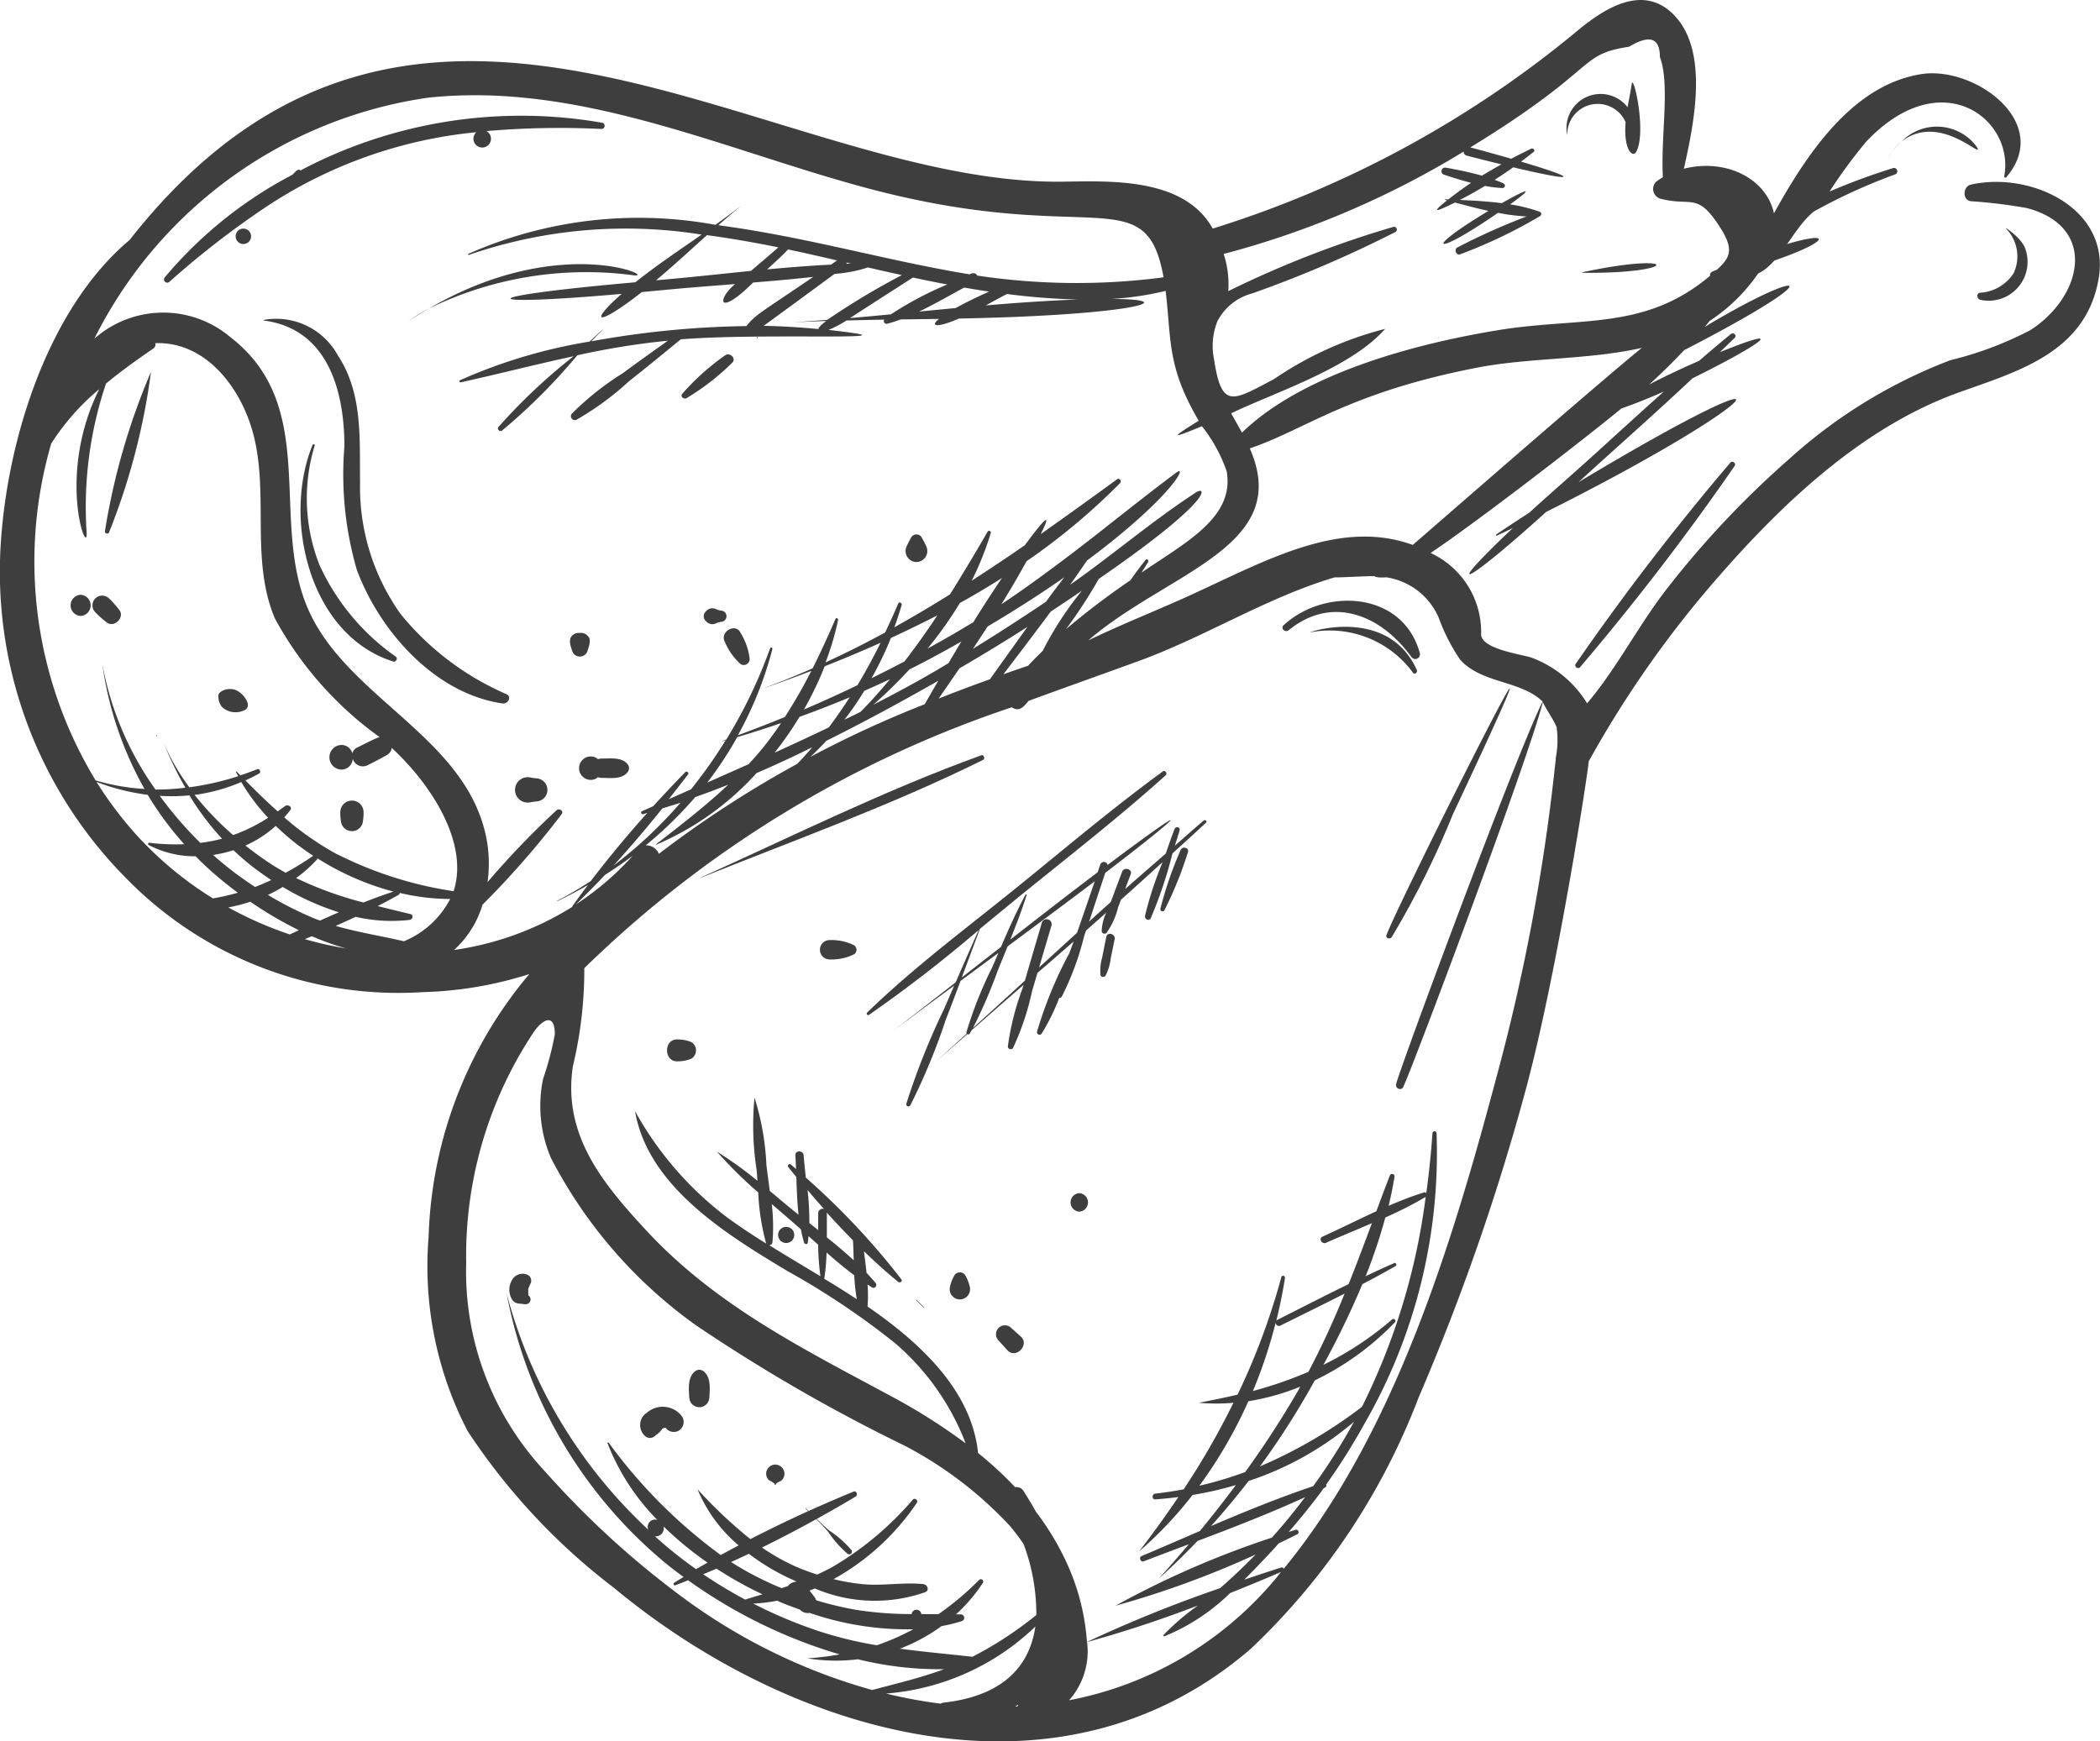 <svg xmlns="http://www.w3.org/2000/svg" xmlns:xlink="http://www.w3.org/1999/xlink" width="65.109" height="54" viewBox="0 0 65.109 54">
  <defs>
    <clipPath id="clip-path">
      <rect id="Rectangle_404" data-name="Rectangle 404" width="65.109" height="54" fill="none"/>
    </clipPath>
  </defs>
  <g id="Group_415" data-name="Group 415" clip-path="url(#clip-path)">
    <path id="Path_3014" data-name="Path 3014" d="M61.1,5.727c-.242.055-.264.474,0,.512a16.06,16.06,0,0,1,1.737.212c2.2.576,1.747,2.728.116,3.785a10.892,10.892,0,0,1-2.483.934,15.831,15.831,0,0,0-5.008,3.073,29,29,0,0,0-3.714,3.929c-.913,1.148-1.606,2.54-2.541,3.638A3.4,3.4,0,0,0,47.5,20.4c-.278-.107-1.6-.264-1.579-.743a2.694,2.694,0,0,0-1.568-2.509c1.54-1.03,5.011-3.728,5.915-4.48.44-.154.88-.331,1.316-.524-.681.609-1.356,1.225-2.031,1.839-.7.639-1.432,1.27-2.141,1.917-.344.222-.685.445-1.02.673a.02.02,0,0,0,.02.035c.164-.076.327-.155.491-.233-2.359,2.237-1.371,1.682,1.034-.5,6.925-3.465,8.342-5.322,1.006-.924,1.041-.958,2.207-1.975,3.535-3.222,2-.986,3.124-1.732.845-.808.153-.149.307-.295.459-.444.076-.077-.036-.185-.118-.118q-.5.409-.988.833c-.522.225-1.041.471-1.545.732.379-.341.739-.7,1.086-1.066,4.7-2.42,3.793-2.619.639-.722.052-.062.1-.124.155-.187A5.434,5.434,0,0,0,54.7,8.183c2.133-.689,2.3-1.156.207-.457.618-1.713-.991-2.923-2.7-2.494.317-1.408.755-3.551-.231-4.684-.923-1.06-2.109-.377-2.992.342A33.065,33.065,0,0,1,37.6,7.088c-.875-1.565-3.1-1.478-4.611-1.455C23.964,5.778,12.967-3.96,4.02,7.44,1.467,9.586.252,13.633.034,16.715A13.493,13.493,0,0,0,3.906,27.229a11.794,11.794,0,0,0,9.2,3.537,11.855,11.855,0,0,0,3.305-.56,13.242,13.242,0,0,0-3.122,8.152,11.088,11.088,0,0,0,1.21,6.02,19.794,19.794,0,0,0,4.541,4.865c5.491,4.556,13.783,7.031,19.742,1.884a21.023,21.023,0,0,0,5.2-7.788,71.112,71.112,0,0,0,3.354-9.664c.969-3.645,1.9-9.731,1.922-10.067a32.713,32.713,0,0,1,4.067-5.775c2.022-2.311,4.477-4.615,7.417-5.667,1.833-.656,3.918-1.236,4.322-3.506.391-2.2-2.112-3.357-3.967-2.933M43.806,16.9c-2.245-.819-4.508.459-6.846,1.532-1.026.471-2.149.91-3.218,1.426,2.465-2.128,6.355-2.906,5.006-5.953,1.72-.58,3.082-1.747,7.118-2.517,1.6-.3,3.4-.231,5.037-.6-1.4,1.134-6.876,5.922-7.1,6.108M37.762,9.93A1.7,1.7,0,0,1,38.82,9.1a36.85,36.85,0,0,0,4.45-1.909.086.086,0,0,0-.065-.156,31.814,31.814,0,0,0-5.123,1.993,3.023,3.023,0,0,0-.143-1.153A27.857,27.857,0,0,0,45.379,4.7a.123.123,0,0,0,.1.126c.354.094.712.182,1.07.27-.2.113-.4.228-.6.351A11.436,11.436,0,0,0,44.824,5.2a.112.112,0,0,0-.06.215c.274.09.558.18.846.255q-.366.246-.706.513c-.132-.006-.167,0-.039.031-.547.435-.306.337.245.066.335.089.685.183,1.039.26C44.07,7.784,44.426,8,46.443,6.6a6.268,6.268,0,0,0,.888.112,20.071,20.071,0,0,0-2.147.962c-.115.057-.032.263.09.211A15.5,15.5,0,0,0,47.75,6.7a.074.074,0,0,0-.016-.134,4.7,4.7,0,0,0-.914-.228c.764-.552.583-.513-.259-.038-.432-.055-.875-.08-1.3-.1.263-.134.524-.279.779-.435a3.77,3.77,0,0,0,.545.066.075.075,0,0,0,.038-.139c-.091-.044-.187-.079-.282-.115.195-.126.388-.255.575-.389,1.923.457,2.146.389.243-.176.132-.1.263-.2.39-.3.062-.05-.017-.133-.079-.1-.2.1-.41.2-.615.311-.422-.122-.846-.24-1.269-.352,4.048-2.48,3.3-2.873,4.923-3.122q.956-.573.954.317c.324.854.02,2.477.094,3.73a1.978,1.978,0,0,0-.213.143.315.315,0,0,0,.138.523c.946.244,1.128-.192,1.785.792.495.74.419,1-.033,1.408-.112.048-.235.072-.215.189C51,10.264,48.988,9.823,46.464,10.236c-2.458.4-6.026,1.306-7.959,3.181-.107-.2-.221-.4-.336-.6,1.423-.679,3.7-1.4,4.777-2.619A10.92,10.92,0,0,0,39.5,11.755c-1.273.669-1.623.958-1.859-.611a2.06,2.06,0,0,1,.117-1.214M4.391,26.066a11.859,11.859,0,0,1-1.4-1.819,6.836,6.836,0,0,0,1.588.4,9.964,9.964,0,0,0,1.134,1.533,6.986,6.986,0,0,1-1.086-.046c-.037,0-.049.052-.019.069a3.1,3.1,0,0,0,1.456.35c.155.155.313.309.479.457.252.225.532.451.83.673a6.792,6.792,0,0,1-.771.176,10.951,10.951,0,0,1-2.213-1.8m4.378,1.446a8.176,8.176,0,0,0,1.738.785q-.292.126-.583.257c-.049-.019-.1-.035-.149-.055a11.06,11.06,0,0,1-1.466-.74,5.085,5.085,0,0,0,.46-.247m-.858,0a10.984,10.984,0,0,1-1.25-.945l-.052-.048a3.8,3.8,0,0,0,.631-.148,7.745,7.745,0,0,0,.672.573q.241.18.5.353c-.166.079-.335.149-.5.215m1.273-.278a4.366,4.366,0,0,0,.641-.569.068.068,0,0,0,.016-.042A8.494,8.494,0,0,0,12.2,27.649c-.313.1-.624.217-.933.337a11.214,11.214,0,0,1-2.085-.757m-.322-.164c-.151-.083-.3-.17-.451-.267-.268-.173-.534-.369-.8-.577a3.575,3.575,0,0,0,.94-.61,7.662,7.662,0,0,0,1.162.927,9.32,9.32,0,0,1-.856.527M7.232,25.9a9.487,9.487,0,0,1-1.2-1.25,5.443,5.443,0,0,0,1.448-.4,6.257,6.257,0,0,0,.833,1.109,5.234,5.234,0,0,1-1.085.537m-.344.112a4.705,4.705,0,0,1-.673.129,11.672,11.672,0,0,1-1.257-1.458,5.753,5.753,0,0,0,.919-.015,8.321,8.321,0,0,0,1.011,1.344m2.1,2.969a11.49,11.49,0,0,1-1.906-.838,5.3,5.3,0,0,0,.683-.176,11.84,11.84,0,0,0,1.506.883l-.283.131m.468.146c.072-.031.144-.062.217-.091a8.425,8.425,0,0,0,1.059.379,11.2,11.2,0,0,1-1.276-.288m3.071.066c-.706-.167-1.416-.274-2.114-.477.208-.092.414-.186.62-.281a4.932,4.932,0,0,0,1.67.095c.1-.012.135-.156.025-.181-.343-.083-.681-.163-1.015-.247.22-.113.438-.228.652-.35a.07.07,0,0,0,.033-.059,6.813,6.813,0,0,0,1.564.188,2.834,2.834,0,0,1-1.435,1.312m-2.077-2.7a9.222,9.222,0,0,1-1.635-1.143A2.789,2.789,0,0,0,9,25.122c.075-.1-.078-.192-.163-.126s-.152.11-.228.164c-.342-.306-.673-.627-1-.959.142-.066.284-.135.423-.213.07-.04.022-.166-.057-.135-.172.07-.347.131-.522.191-.039-.041-.078-.079-.117-.119-.011-.012-.027,0-.021.016.022.043.048.083.071.127a8.33,8.33,0,0,1-1.516.345,6.731,6.731,0,0,1-.793-1.375,10.847,10.847,0,0,0,.67,1.389,7.354,7.354,0,0,1-.926.057,9.69,9.69,0,0,1-1.65-3.9h0a10.931,10.931,0,0,0,1.309,3.881A6.651,6.651,0,0,1,2.965,24.2,13.074,13.074,0,0,1,1.589,13.753a7.353,7.353,0,0,1,1.487-1.685c-1.326,2.658-.365,5.228-.389,4.459a11.958,11.958,0,0,1,.6-4.633c.468-.387.962-.741,1.467-1.086a.151.151,0,0,0,.061-.166c1.529-.058,2.611,1.319,3.01,2.717.544,1.9-.083,3.959.695,5.813a10.939,10.939,0,0,0,3.253,3.688.418.418,0,0,0-.077.021c-.212.091-.416.2-.621.3a.272.272,0,0,0-.151.18.346.346,0,0,0-.348-.259.382.382,0,0,0,0,.763.353.353,0,0,0,.361-.336.325.325,0,0,0,.459.2c.2-.1.41-.206.609-.322a.3.3,0,0,0,.141-.214c1.278,1.182,2.393,2.992,1.917,4.443a11.9,11.9,0,0,1-3.609-1.147m3.622,2.972a3.094,3.094,0,0,0,.884-1.406,27.544,27.544,0,0,0,2.455-2.81c.071-.095-.077-.193-.157-.121a26.028,26.028,0,0,0-2.142,2.231A4.177,4.177,0,0,0,15.1,26.1c-.566-3.3-4.493-4.456-5.629-7.409-1.051-2.732.394-6.126-2.321-8.23a3.225,3.225,0,0,0-4.225.042A13.757,13.757,0,0,1,13.25,3.032C17.923,2.52,22.4,4.626,26.814,5.815,33.8,7.7,35.517,5.5,36.076,8.6A20.72,20.72,0,0,1,30.3,8.546c-.063-.1-.146-.085-.24-.039-2.579-.424-5.021-1.153-7.789-1.523,1.031-.9.9-.719-.09-.012a13.057,13.057,0,0,0-7.66.9c-.017.01-.005.04.013.033a14.907,14.907,0,0,1,7.22-.63c-.692.481-1.4.956-2.055,1.478-5.293.469-4.885.756-.425.36-1.022.9-.8,1.055.627-.056,1.452-.137,1.393-.131,2.889-.248-.587.5-.516,1.023.56-.048.622-.05,1.244-.105,1.864-.175-1.557,1.066-1.783,1.157-2.073,1.526a28.75,28.75,0,0,0-4.809.472c.53-.539.506-.508-.054.009a16.245,16.245,0,0,0-4.019,1.2c-.036.017-.009.071.027.063,1.181-.261,2.337-.559,3.5-.81a17.681,17.681,0,0,0-2.336,2.2c-.047.067.045.153.11.111A18.269,18.269,0,0,0,17.9,11.017a23.821,23.821,0,0,1,2.808-.452c-.468.334-.937.667-1.4,1.009a8.83,8.83,0,0,0-1.562,1.237A.121.121,0,0,0,17.9,13,8.868,8.868,0,0,0,19.5,11.823c.541-.426,1.071-.861,1.606-1.3,2.6-.213,7.855.075,4.582-.292a3.343,3.343,0,0,0,.554-.293q.585-.015,1.172-.026a.086.086,0,0,0,.092.128c.14-.037.28-.083.42-.135q.594-.006,1.19-.016c-.252.187-.176.328.617-.011,5.35-.1,7.047-.6,4.72-.608a9.254,9.254,0,0,0,1.686-.25c.185,1.51.029,2.329,1.026,4.027-.867.538-.883.577.1.17a4.753,4.753,0,0,1,.768,1.4c.247,1.43-1.258,2.193-2.64,3.139.069-.112.141-.221.206-.335.027-.048-.042-.106-.078-.061-.167.207-.323.42-.475.635a24.2,24.2,0,0,0-1.995,1.515,15.163,15.163,0,0,0,1.015-1.558c3.584-2.467,3.348-2.9,3.012-2.681-1.349.88-2.583,1.938-3.9,2.863q.265-.372.52-.749c2.614-1.944,3.171-3.028,2.761-2.722-.717.536-1.415,1.088-2.112,1.636,0,0-1.819,1.456-3.3,2.439q.41-.661.78-1.334a20.151,20.151,0,0,0,2.9-2.422c.058-.06-.02-.172-.092-.12-.785.571-1.572,1.141-2.367,1.7.4-.807.047-.38-.495.346q-.816.564-1.646,1.1a9.32,9.32,0,0,0,.589-1.472.053.053,0,0,0-.1-.041c-.382.659-.766,1.306-1.164,1.938q-.849.531-1.723,1.019c.083-.229.16-.459.227-.694.017-.062-.08-.107-.106-.045-.127.3-.264.6-.407.9-.6.328-1.221.639-1.848.928a8.449,8.449,0,0,0,.389-1.316c.009-.045-.058-.082-.079-.034-.225.52-.458,1.033-.71,1.534q-.723.319-1.471.6l0,.005c.477-.169.954-.343,1.43-.526a15.716,15.716,0,0,1-.82,1.43c-.483.2-.968.385-1.456.566a11.365,11.365,0,0,0,1.07-2.677.037.037,0,0,0-.071-.02,15.224,15.224,0,0,1-1.358,2.829l-.121.045a.005.005,0,0,0,0,.01l.1-.031a14.918,14.918,0,0,1-1.075,1.522l-.689.306c.2-.256.4-.512.6-.77.039-.052-.045-.114-.089-.069q-.505.521-.994,1.056l-.349.156c-.052.024-.015.107.039.09s.085-.027.129-.039q-.918,1.021-1.752,2.112a11.626,11.626,0,0,1-1.045.615.006.006,0,0,0,.006.01c.325-.156.64-.324.95-.5-.171.227-.342.453-.5.686a9.428,9.428,0,0,1-3.664,1.33m11.54-19.5c-.057.047-.228.172-.23.243q-.852-.083-1.7-.1c.05-.03,2.159-1.58,2.2-1.611a4.228,4.228,0,0,0,1.033-.2c.35.08.7.161,1.053.238a22.792,22.792,0,0,0-2.312,1.388c-1.39.107-1.416.083-.04.035M24.429,7.734c.569.12,1.043.23,1.523.342l-.188.13c-.66.033-1.32.086-1.98.148.037-.034.631-.573.645-.62M23.286,8.4c-1.152.116-1.659.179-2.944.292.537-.451,1.056-.932,1.577-1.4.74.1,1.48.229,2.215.379q-.422.365-.848.728m2.96-.217a.167.167,0,0,0,0-.039l.143.035c-.049,0-.1,0-.147,0m2.062.429q.532.114,1.066.215a10.5,10.5,0,0,0-1.746.925c-.424.041-.848.079-1.271.117.188-.124,1.487-.961,1.951-1.257m1.587.31q.387.068.774.125c-.347.159-.7.323-1.031.51q-.57.054-1.139.11c.476-.227.944-.5,1.4-.745m1.325.2a21.1,21.1,0,0,0,2.194.171c-.745.027-1.692.084-2.853.183.223-.12.442-.242.659-.354m1.11,11.064c-.154.15-.305.3-.454.463-.256.088-.511.175-.766.265.491-.645.984-1.291,1.467-1.943.576-.382.442-.292.965-.648a10.489,10.489,0,0,0-1.212,1.863M19.021,26.843q.785-.864,1.514-1.774c.189-.059.377-.114.565-.178a13.621,13.621,0,0,1-2.079,1.952m.591-.3a8.924,8.924,0,0,1-1.753,1.5c.305-.3.605-.6.9-.914.294-.187.581-.383.857-.591m1.942-1.821q.513-.183,1.021-.384c-.7.658-1.46,1.245-2.235,1.845-.006,0,0,.018.006.014a8.886,8.886,0,0,0,3.106-2.219c.582-.25,1.156-.518,1.727-.8q-.225.266-.465.514a33.512,33.512,0,0,0-4.291,2.791.417.417,0,0,0-.408-.263,12.285,12.285,0,0,0,1.539-1.5m8.611-5.416c-.337.2-.561.346-1.412.814A11.921,11.921,0,0,0,29.759,18.7q.666-.369,1.307-.776c-.309.454-.61.919-.9,1.389m.455.113c.8-.474,1.6-.98,2.377-1.524-.192.252-.382.5-.57.759-.744.5-1.5.991-2.265,1.46q.232-.345.458-.695m-2.59,1.091q-.5.264-1.009.514a10.573,10.573,0,0,0,.6-1.248q.729-.336,1.44-.7c-.326.493-.667.974-1.028,1.439m-.439.539c-.29.347-.59.687-.913,1.012-.165.084-.332.163-.5.244a9.418,9.418,0,0,0,.613-.893q.4-.176.8-.363m-1.011.188q-.822.395-1.66.754a10.307,10.307,0,0,0,.645-1.342q.875-.345,1.734-.729c-.222.444-.459.887-.719,1.317m-.239.374c-.206.319-.421.632-.649.934q-.835.4-1.68.784a10.961,10.961,0,0,0,.772-1.111c.524-.191,1.043-.391,1.557-.607M23.7,23.132c-.158.2-.322.382-.49.565-.426.191-.854.379-1.281.57a11.642,11.642,0,0,0,.928-1.408c.457-.137.911-.281,1.36-.436-.163.24-.333.479-.517.709m1.921-.16c1.177-.585,2.322-1.208,3.469-1.861-.141.243-.281.486-.42.727a33.682,33.682,0,0,0-3.544,1.633c.169-.16.335-.326.495-.5m1.451-1.112c.391-.346.767-.713,1.124-1.1.543-.271,1.08-.562,1.611-.866-.135.225-.268.448-.4.672-.336.2-.932.569-2.335,1.291m2.674-1.13q1.068-.621,2.11-1.288-.583.812-1.162,1.625-.8.286-1.592.6c.215-.311.43-.621.644-.936m1.8,32.19-.07.005.092-.062c-.007.019-.016.038-.022.057M29.247,52.8a.168.168,0,0,0-.076.031,15.14,15.14,0,0,1-1.7-.314,7.516,7.516,0,0,0,4.63-2.078c-.228,1.552-1.4,2.2-2.857,2.361m.9-1.424c-.759-.085-1.5-.151-2.243-.25a5.605,5.605,0,0,0,1.291-.7,4.982,4.982,0,0,0,.629-.156.107.107,0,0,0-.028-.209l-.153,0a5.142,5.142,0,0,0,.834-.976.075.075,0,0,0-.117-.092,8.74,8.74,0,0,1-1.26,1.061c-.178,0-.356,0-.534,0a.144.144,0,0,0-.149-.135.146.146,0,0,0-.148.133,10.889,10.889,0,0,1-1.76-.137,10.736,10.736,0,0,1-1.2-.29.368.368,0,0,0-.051-.1l-.155-.2c.055-.023.111-.044.165-.066a4.725,4.725,0,0,0,3.431.111c.129-.064.052-.235-.067-.247-.631-.064-1.266.063-1.9,0a6.286,6.286,0,0,1-.884-.154A7.51,7.51,0,0,0,28.428,46.6c.049-.073-.064-.161-.124-.1a9.8,9.8,0,0,1-2.464,2.073c-.167.095-.336.177-.505.255-.2-.066-.4-.137-.6-.221a6.555,6.555,0,0,1-1.111-.618c.571-.281,1.133-.576,1.685-.88.126.125.25.255.366.391a3.319,3.319,0,0,0,.612.689.085.085,0,0,0,.116-.115,3.223,3.223,0,0,0-.692-.611c-.135-.114-.263-.238-.389-.361.409-.227.813-.458,1.207-.694.078-.047.026-.191-.065-.153-.461.189-.926.389-1.39.6l-.087-.087c-.007-.009-.018,0-.011.011.028.027.055.055.083.081-.6.273-1.2.563-1.794.868a14.268,14.268,0,0,1-1.64-1.548A4.57,4.57,0,0,0,22.9,47.922c-.187.1-.371.2-.554.3a15.946,15.946,0,0,1-3.474-3.484c-.013-.018-.043,0-.035.02a6.991,6.991,0,0,0,1.543,2.374.228.228,0,0,0-.28.305A15.34,15.34,0,0,1,15.71,40.12a14.273,14.273,0,0,0,4.952,8.375c.171.139.349.274.531.408-.1.059-.2.118-.291.18-.038.025-.014.094.032.077.134-.049.268-.1.4-.157a15.661,15.661,0,0,0,4.7,2.3,9.143,9.143,0,0,1-1,.122,5.462,5.462,0,0,0,1.563.029,10.626,10.626,0,0,0,2.675.308c-.727.269-1.477.444-2.23.645a18.021,18.021,0,0,1-5.639-2.7,27.641,27.641,0,0,1-4.483-4.054,9.081,9.081,0,0,1-2.466-6.5,12.518,12.518,0,0,1,2.069-7.111c.267-.415.685-.668.678.035a9.558,9.558,0,0,1-.363,1.379,4.112,4.112,0,0,0,.242,2.449,14.606,14.606,0,0,0,4.5,5.193,52.767,52.767,0,0,0,6.471,3.734A12.118,12.118,0,0,1,31.3,47.306a6.53,6.53,0,0,1,.436.576,6.146,6.146,0,0,1,.394,2.2,11.483,11.483,0,0,1-1.991,1.3m-7.925-2.738a12.083,12.083,0,0,0,1.171.672c.084.042.17.082.256.124q-.269.08-.539.163a14.533,14.533,0,0,1-1.3-.785c.138-.057.275-.115.413-.174m-.632.018c-.283-.2-.56-.41-.827-.632-.154-.127-.306-.259-.455-.394a.282.282,0,0,0,.031.007.247.247,0,0,0,.241-.308,10.665,10.665,0,0,0,1.363,1.122c-.118.068-.237.135-.353.2m1.082-.219c.185-.083.369-.167.553-.255a6.958,6.958,0,0,0,1.439.842l.048.022a.381.381,0,0,0-.248.1.3.3,0,0,0-.022.035l-.2.066c-.254-.1-.505-.219-.751-.342-.287-.146-.557-.3-.819-.469m1.426,1.2c.225.1.458.187.7.272l.047.039a.316.316,0,0,0,.262.067,9.289,9.289,0,0,0,3.215.509,7.427,7.427,0,0,1-1.13.495,12.073,12.073,0,0,1-1.832-.448,14.572,14.572,0,0,1-2-.844,4.951,4.951,0,0,0,.745-.09M39.512,49a11.022,11.022,0,0,1-6.361,3.724v-.005a2.28,2.28,0,0,0,.553-1.8c1.161-.318,2.306-.7,3.436-1.132a7.618,7.618,0,0,0-1.062.909c-.016.018,0,.054.025.044A6.315,6.315,0,0,0,38.14,49.4q.795-.318,1.577-.653c-.069.083-.134.17-.2.251m8.722-25.468c-.009.069-.018.137-.025.2a62,62,0,0,1-1.818,9.675c-1.365,5.131-3.16,11.064-6.595,15.243a.06.06,0,0,0-.074-.041c-.384.121-.766.251-1.15.378.336-.332.649-.667.934-.972.045-.047.085-.1.129-.148.2-.1.393-.191.585-.29a.075.075,0,0,0-.057-.137c-.071.023-.142.047-.213.068.38-.438.746-.887,1.085-1.356l.043-.021a.07.07,0,0,0,.032-.092,19.1,19.1,0,0,0,1.183-1.877,16.82,16.82,0,0,0,2.242-9.015.064.064,0,0,0-.128,0c-.042.623-.108,1.241-.191,1.856a.056.056,0,0,0-.068-.025,10.872,10.872,0,0,0-1.1.417c.072-.3.134-.6.182-.9a.075.075,0,0,0-.144-.04c-.143.371-.281.74-.418,1.108-.561.258-1.115.536-1.671.788-.13.058-.017.248.111.19.467-.209.947-.4,1.422-.609-.236.634-.472,1.266-.722,1.89-.739.36-1.47.736-2.206,1.107a.082.082,0,0,0-.037.034c.109-.44.2-.884.27-1.329.011-.072-.092-.1-.112-.031a21.279,21.279,0,0,1-1.358,3.647c-.391.092-.79.172-1.2.252a6,6,0,0,0,1.072,0A24.191,24.191,0,0,1,36.7,46.184c-.289.054-.581.1-.879.132-.112.012-.117.186,0,.179.238-.016.476-.042.713-.071-.385.569-.789,1.13-1.217,1.685a12.208,12.208,0,0,0,1.657-1.75,11.043,11.043,0,0,0,1.342-.307q-.539.726-1.114,1.424c-.6.26-1.208.524-1.811.779-.091.038-.025.2.068.162.464-.179.932-.354,1.4-.53-.306.36-.615.717-.93,1.066.417-.377.815-.767,1.2-1.168,1.124-.424,2.247-.86,3.336-1.358-.328.432-.668.853-1.032,1.255a28.417,28.417,0,0,0-4.847,2.111,29.033,29.033,0,0,0,4.344-1.588c-.351.358-.712.706-1.1,1.043A41.274,41.274,0,0,0,33.7,50.917a7.007,7.007,0,0,0-.538-2.249,8.352,8.352,0,0,0-1.045-1.79c-.118-.213-.242-.42-.369-.619a.26.26,0,0,0-.274-.141,11.454,11.454,0,0,0-1.15-1.061c-.2-1.955-1.82-3.436-3.426-4.541a4.581,4.581,0,0,0,0-.683c.047.03.092.062.138.09.093.056.175-.067.11-.143-.089-.1-.183-.208-.279-.31-.024-.224-.053-.449-.081-.669.349.335.7.656,1.063.95.051.041.146-.014.1-.076a22.813,22.813,0,0,0-2.965-3.158c-.025-.233-.05-.463-.067-.688-.012-.164-.268-.166-.257,0,.009.139.015.28.021.422l-.154-.135a.058.058,0,0,0-.082.082c.08.1.163.2.245.3.013.388.026.783.068,1.168l-.128-.1c-.255-.21-.509-.423-.763-.635-.035-.272-.074-.542-.105-.808a8.162,8.162,0,0,0-.369-2.085,9.035,9.035,0,0,0,.066,2.245c.01.11.017.22.025.333a11.846,11.846,0,0,0-1.258-.905,13.715,13.715,0,0,0,1.283,1.268,7.009,7.009,0,0,0,.244,1.574c0,.008.009.01.013.017-.437-.273-.869-.555-1.283-.865a10.452,10.452,0,0,1-2.794-3.249c.4,2.345,2.859,3.838,4.728,4.961a23.879,23.879,0,0,1,3.322,2.225,7.71,7.71,0,0,1,2.2,3.116,18.279,18.279,0,0,0-2.318-1.466c-2.753-1.485-5.433-2.812-7.593-5.146-1.363-1.473-2.583-2.96-2.267-5.078a12.84,12.84,0,0,0,.355-3.04c.021-.022.04-.044.062-.065a34.649,34.649,0,0,1,13.191-8.03c.231.149.357,0,.523-.2,1.136-.417,2.276-.82,3.413-1.235,2.065-.752,3.974-1.973,6.079-2.595.039.014,1.058-.044,1.229-.037.056.055.287.044.365.036a2.115,2.115,0,0,1,1.623,1.24,5.992,5.992,0,0,0,.668,1.313c.672.749,1.881.639,2.559,1.3-.808,1.609-4.439,11.406-4.543,11.865-.029.127.152.216.218.092.223-.417,3.868-10.112,4.333-11.948-.012.05.4.657.428.8a2.928,2.928,0,0,1-.035.971M43.211,39.176c-.293.127-.583.26-.871.4a16.374,16.374,0,0,0,.611-1.822,11.858,11.858,0,0,0,1.251-.638v0a20.357,20.357,0,0,1-1.975,6.509,14.652,14.652,0,0,1-3.162,1.847A24.954,24.954,0,0,0,40.5,43.273c.089-.153.177-.311.265-.468a8.652,8.652,0,0,0,2.483-1.8c.057-.059-.028-.14-.089-.088a9.947,9.947,0,0,1-2.128,1.406,26.269,26.269,0,0,0,1.207-2.5c.346-.181.689-.366,1.028-.561.062-.035.008-.12-.054-.093M40.567,42.54a12.481,12.481,0,0,1-1.721.595,15.083,15.083,0,0,0,.706-2.122.1.1,0,0,0,.147.093c.665-.33,1.33-.656,1.99-.992a26.008,26.008,0,0,1-1.122,2.426M40.314,43c-.022.04-.043.083-.067.123a29.767,29.767,0,0,1-1.64,2.525,11.573,11.573,0,0,1-1.421.424,14.237,14.237,0,0,0,1.519-2.62A7.287,7.287,0,0,0,40.314,43m-1.6,2.924a9.693,9.693,0,0,0,3.267-1.837,18.723,18.723,0,0,1-1.268,2c-1.071.361-2.123.79-3.167,1.236q.612-.679,1.168-1.4M26.486,39.546a6.4,6.4,0,0,0,.078.742c-.224-.147-.446-.289-.662-.422-.114-.073-.231-.14-.346-.21a6.576,6.576,0,0,0,.071-.815c.278.246.563.485.859.705M25.632,37.6c.264.293.536.582.814.862.011.2.017.408.023.619-.268-.247-.548-.482-.833-.711,0-.25,0-.5,0-.75,0-.007,0-.013,0-.02m-1.715-.269c.255.22.51.439.762.66.05.043.1.088.149.132.027.141.058.28.1.415.016.05.1.059.112,0s.016-.138.022-.207l.3.267a7.633,7.633,0,0,0,.071.978c-.531-.319-1.063-.636-1.588-.963a.1.1,0,0,0,.1-.087,5.835,5.835,0,0,0-.022-1.195m1.44.289c0,.175,0,.35,0,.524l-.273-.217a9.3,9.3,0,0,0-.055-1.024c.166.2.336.394.51.589a.136.136,0,0,0-.18.128" fill="#3e3e3e"/>
    <path id="Path_3015" data-name="Path 3015" d="M56.22,6.573l.018-.015a17.642,17.642,0,0,1,2.524-1.152.1.1,0,0,0-.08-.19,20.233,20.233,0,0,0-1.957.723,15.5,15.5,0,0,1,1.144-1.556c2.331-2.451,4.6-.682,4.271,1.079-.006.033.035.066.062.036,1.454-1.694-.984-3.457-2.629-3.2-2.8.437-4.384,3.975-5.539,6.145.21.215.569.027.792-.175.542-.491.857-1.249,1.394-1.695" fill="#3e3e3e"/>
    <path id="Path_3016" data-name="Path 3016" d="M42.985,28.992c-.032.1.109.149.164.069a27.737,27.737,0,0,0,1.9-3.818c4.847-10.3-1.818,3-2.059,3.749" fill="#3e3e3e"/>
    <path id="Path_3017" data-name="Path 3017" d="M53.647,14.348a78.442,78.442,0,0,0-4.8,6.248.087.087,0,0,0,.136.1,78.357,78.357,0,0,0,4.8-6.249c.053-.079-.071-.176-.135-.1" fill="#3e3e3e"/>
    <path id="Path_3018" data-name="Path 3018" d="M58.66,4.708c-.049.074-.112.193-.107.182a1.334,1.334,0,0,1,.107-.182" fill="#3e3e3e"/>
    <path id="Path_3019" data-name="Path 3019" d="M58.957,4.388c1.194-.931,2.582.62,2.335.17a1.532,1.532,0,0,0-2.335-.17" fill="#3e3e3e"/>
    <path id="Path_3020" data-name="Path 3020" d="M58.66,4.708a1.632,1.632,0,0,1,.3-.32,1.364,1.364,0,0,0-.3.32" fill="#3e3e3e"/>
    <path id="Path_3021" data-name="Path 3021" d="M61.389,9.075c-.118.019-.1.19,0,.22a1.206,1.206,0,0,0,1.393-1.611c-.142-.351-.732-.721-.56-.568a1.233,1.233,0,0,1,.206,1.362,1.335,1.335,0,0,1-1.039.6" fill="#3e3e3e"/>
    <path id="Path_3022" data-name="Path 3022" d="M48.592,4.189a.944.944,0,0,1,1.809-.4c-.073.854.224,1.13.336.906.317-.633-.1-2.43-.146-2.093-.031.218-.085.467-.129.723a1.057,1.057,0,0,0-1.872.86h0" fill="#3e3e3e"/>
    <path id="Path_3023" data-name="Path 3023" d="M49.058,8.459c3.06.036,3.068-.673,0-.016a.008.008,0,0,0,0,.016" fill="#3e3e3e"/>
    <path id="Path_3024" data-name="Path 3024" d="M4.676,11.543a20.944,20.944,0,0,0-1.423,4.934c-.009.067.1.1.127.035a20.642,20.642,0,0,0,1.3-4.969" fill="#3e3e3e"/>
    <path id="Path_3025" data-name="Path 3025" d="M9.911,17.533a5.618,5.618,0,0,1-.155-3.714c.013-.043-.05-.058-.066-.018-.932,2.269-.119,5.882,2.5,6.713.081.025.154-.091.086-.148a7.044,7.044,0,0,1-2.365-2.833" fill="#3e3e3e"/>
    <path id="Path_3026" data-name="Path 3026" d="M12.42,19.04a6.784,6.784,0,0,1-1.257-4.07c-.016-1.336.091-2.766-.68-3.934a2.177,2.177,0,0,0-2.3-1.117c-.012,0-.008.019,0,.021,1.991.263,2.495,2.194,2.495,3.907a10.6,10.6,0,0,0,.386,3.825c.707,1.9,2.416,3.838,4.517,4.142.161.024.3-.2.122-.288A8.652,8.652,0,0,1,12.42,19.04" fill="#3e3e3e"/>
    <path id="Path_3027" data-name="Path 3027" d="M28.407,40.321l.225.223c.007.008.019,0,.011-.011l-.223-.225c-.008-.008-.022,0-.013.013" fill="#3e3e3e"/>
    <path id="Path_3028" data-name="Path 3028" d="M21.282,12.349a7.485,7.485,0,0,0,1.411-1.092c.159-.132-.07-.359-.227-.227a7.405,7.405,0,0,0-1.317,1.186c-.063.086.055.171.133.133" fill="#3e3e3e"/>
    <path id="Path_3029" data-name="Path 3029" d="M23.477,10.453a.016.016,0,0,0,0,.033.016.016,0,1,0,0-.033" fill="#3e3e3e"/>
    <path id="Path_3030" data-name="Path 3030" d="M19.659,8.539c.731.075-2.312-1.329-6.359,1.028a11.1,11.1,0,0,1,6.359-1.028" fill="#3e3e3e"/>
    <path id="Path_3031" data-name="Path 3031" d="M13.3,9.567a4.818,4.818,0,0,0-.637.391c.216-.144.427-.269.637-.391" fill="#3e3e3e"/>
    <path id="Path_3032" data-name="Path 3032" d="M37.327,25.439c-.305.257-.6.523-.9.784.049-.158.1-.315.145-.473.029-.1-.118-.138-.154-.043-.1.252-.186.507-.275.762-.42.367-.843.732-1.258,1.1.057-.154.114-.308.173-.462s-.206-.238-.268-.073c-.118.313-.234.626-.352.939q-.338.3-.671.608.249-.756.5-1.513c2.649-2.028,2.732-2.242.073-.246a.117.117,0,0,0-.225-.014c-.028.08-.056.161-.083.241-.911.688-1.81,1.387-2.709,2.089.182-.454.359-.911.505-1.377a.019.019,0,0,0-.035-.015c-.281.525-.523,1.07-.759,1.618l-1.215.948q.282-.751.561-1.506c.364-.3.728-.6,1.093-.9,1.565-1.274,3.169-2.515,4.67-3.866.061-.056-.022-.169-.091-.118-1.551,1.133-3.022,2.379-4.514,3.587C29.974,28.775,28.326,30,26.885,31.4c-.036.035.012.1.056.072a42.852,42.852,0,0,0,3.4-2.63q-.358.81-.712,1.621-.961.751-1.93,1.5l0,0c.625-.472,1.255-.937,1.885-1.4-.1.236-.206.472-.306.709A22.172,22.172,0,0,0,28.1,34.227a.067.067,0,0,0,.122.052,19.693,19.693,0,0,0,1.1-2.655c.156-.4.308-.8.459-1.207l1.174-.867-.191.444a12.5,12.5,0,0,0-.8,2.014.056.056,0,0,0,.008.045c-.381.345-.759.693-1.143,1.035l0,0c.384-.343.773-.68,1.161-1.02a.055.055,0,0,0,.078-.018c.02-.032.035-.066.054-.1.537-.47,1.074-.942,1.614-1.41l-.03.1a8.336,8.336,0,0,0-.459,1.812.088.088,0,0,0,.162.044A8.3,8.3,0,0,0,32,30.73c.056-.186.11-.373.165-.559q.564-.487,1.125-.977c-.045.121-.091.243-.137.365a12.693,12.693,0,0,0-1,2.433.079.079,0,0,0,.143.06,6.568,6.568,0,0,0,.547-1.112.07.07,0,0,0,.074-.03,8.739,8.739,0,0,0,.694-1.874l.061-.18L34.3,28.3a1.479,1.479,0,0,0-.143.568.089.089,0,0,0,.15.061,2.322,2.322,0,0,0,.359-.793c.031-.079.06-.158.089-.237.434-.384.861-.774,1.291-1.164A11.2,11.2,0,0,0,35.5,28.4c-.015.1.122.181.178.075a13.588,13.588,0,0,0,.674-2.011c.347-.318.7-.631,1.041-.955.044-.041-.02-.1-.066-.065m-3.941,3.488q-.587.534-1.17,1.069c.13-.437.257-.873.387-1.309a.156.156,0,0,0-.3-.083c-.177.6-.351,1.2-.527,1.8q-.8.738-1.61,1.469a15.571,15.571,0,0,0,.776-1.8c.1-.244.2-.488.3-.733.9-.667,1.8-1.336,2.7-2.016q-.274.8-.552,1.606" fill="#3e3e3e"/>
    <path id="Path_3033" data-name="Path 3033" d="M36.6,26.37a11.753,11.753,0,0,0-.623,1.809.068.068,0,0,0,.123.052,11.845,11.845,0,0,0,.73-1.8c.055-.144-.177-.207-.23-.064" fill="#3e3e3e"/>
    <path id="Path_3034" data-name="Path 3034" d="M34.3,29.05q-.066.324-.129.647a1.445,1.445,0,0,0-.051.534c.013.078.122.078.159.02a1.519,1.519,0,0,0,.157-.526q.062-.3.122-.6c.035-.168-.224-.24-.258-.071" fill="#3e3e3e"/>
    <path id="Path_3035" data-name="Path 3035" d="M16.465,39.754a.2.2,0,0,0-.1-.219.379.379,0,0,0-.5.175.585.585,0,0,0,.005.577.278.278,0,0,0,.242.139c.064,0,.125.022.192.018a.149.149,0,0,0,.074-.276.492.492,0,0,0,0-.1c0,.053,0-.041,0-.041,0-.047,0-.054,0-.058s0-.019-.005,0a.553.553,0,0,0,.042-.093c.025-.059-.012.021.011-.03a.471.471,0,0,0,.046-.1" fill="#3e3e3e"/>
    <path id="Path_3036" data-name="Path 3036" d="M21.43,32.313a1.141,1.141,0,0,0-.421-.08c-.437-.024-.437.7,0,.679a1.121,1.121,0,0,0,.421-.08.3.3,0,0,0,0-.519" fill="#3e3e3e"/>
    <path id="Path_3037" data-name="Path 3037" d="M24.375,38.545a.25.25,0,0,0,0-.5.25.25,0,0,0,0,.5" fill="#3e3e3e"/>
    <path id="Path_3038" data-name="Path 3038" d="M29.926,39.544a.2.2,0,0,0-.332,0,1.179,1.179,0,0,0-.138.35.316.316,0,1,0,.609,0,1.192,1.192,0,0,0-.139-.35" fill="#3e3e3e"/>
    <path id="Path_3039" data-name="Path 3039" d="M33.462,37a.287.287,0,0,0,0,.573.287.287,0,0,0,0-.573" fill="#3e3e3e"/>
    <path id="Path_3040" data-name="Path 3040" d="M25.721,29.152a.3.3,0,0,0,0,.6,1.563,1.563,0,0,0,.756-.159.166.166,0,0,0,0-.282,1.563,1.563,0,0,0-.756-.159" fill="#3e3e3e"/>
    <path id="Path_3041" data-name="Path 3041" d="M31.343,41.171a.276.276,0,0,0-.39.39c.093.1.186.207.28.31.256.284.7-.163.42-.421l-.31-.279" fill="#3e3e3e"/>
    <path id="Path_3042" data-name="Path 3042" d="M21.542,42.531c-.225.178-.189.557-.171.813a.311.311,0,0,0,.621,0c.018-.256.055-.634-.171-.813a.206.206,0,0,0-.279,0" fill="#3e3e3e"/>
    <path id="Path_3043" data-name="Path 3043" d="M24.038,45.416a.288.288,0,0,0-.284.284.282.282,0,0,0,.061.172c.046.06.195.094.21.168a.014.014,0,0,0,.026,0c.016-.075.138-.09.188-.139a.292.292,0,0,0,.083-.2.288.288,0,0,0-.284-.284" fill="#3e3e3e"/>
    <path id="Path_3044" data-name="Path 3044" d="M7.293,21.393c-.284-.093-.531.08-.522.168a.53.53,0,0,0,.11.361.618.618,0,0,0,.681.108c.3-.109-.014-.553-.269-.637" fill="#3e3e3e"/>
    <path id="Path_3045" data-name="Path 3045" d="M10.551,25.168a1.5,1.5,0,0,0,.031.36.344.344,0,0,0,.659,0,1.551,1.551,0,0,0,.031-.36.361.361,0,0,0-.721,0" fill="#3e3e3e"/>
    <path id="Path_3046" data-name="Path 3046" d="M16.633,24.137c-.055-.007-.11-.012-.165-.022a.394.394,0,1,0,0,.759c.055-.009.11-.015.165-.022a.358.358,0,0,0,0-.715" fill="#3e3e3e"/>
    <path id="Path_3047" data-name="Path 3047" d="M17.681,19.981l0,.012c.019.064.039.128.058.192a.25.25,0,0,0,.477,0c.019-.064.039-.128.058-.192l0-.012a.327.327,0,0,0,.01-.06.117.117,0,0,0,0-.026.3.3,0,0,0,0-.043.176.176,0,0,0-.006-.04l0-.005a.284.284,0,0,0-.272-.181H17.95a.284.284,0,0,0-.272.181l0,.005c0,.013,0,.026-.006.04a.3.3,0,0,0,0,.043l0,.026a.331.331,0,0,0,.011.06" fill="#3e3e3e"/>
    <path id="Path_3048" data-name="Path 3048" d="M18.316,24.184a.328.328,0,0,0,.224-.084.283.283,0,0,0,.112.022c.256,0,.623.055.8-.171a.191.191,0,0,0,0-.259c-.18-.224-.549-.166-.8-.17a.306.306,0,0,0-.112.022.33.33,0,0,0-.224-.086.363.363,0,0,0,0,.726" fill="#3e3e3e"/>
    <path id="Path_3049" data-name="Path 3049" d="M22.4,18.942a.755.755,0,0,1-.19-.047.254.254,0,0,0-.3.039l-.033.034a.2.2,0,0,0,0,.283l.033.034a.254.254,0,0,0,.3.038.754.754,0,0,1,.19-.046.175.175,0,0,0,0-.335" fill="#3e3e3e"/>
    <path id="Path_3050" data-name="Path 3050" d="M22.476,19.91a1.919,1.919,0,0,0,.491.688.186.186,0,0,0,.277-.159,2,2,0,0,0-.282-.813c-.149-.324-.665-.038-.486.284" fill="#3e3e3e"/>
    <path id="Path_3051" data-name="Path 3051" d="M28.414,17.429a.343.343,0,0,0,.293-.511,2.868,2.868,0,0,0-.134-.258.187.187,0,0,0-.318,0,2.868,2.868,0,0,0-.134.258.343.343,0,0,0,.293.511" fill="#3e3e3e"/>
    <path id="Path_3052" data-name="Path 3052" d="M7.545,7.089a.239.239,0,0,0,0,.478.239.239,0,0,0,0-.478" fill="#3e3e3e"/>
    <path id="Path_3053" data-name="Path 3053" d="M2.5,18.444a.329.329,0,0,0,0,.657.329.329,0,0,0,0-.657" fill="#3e3e3e"/>
    <path id="Path_3054" data-name="Path 3054" d="M3.383,18.559a.3.3,0,0,0-.428.428,3.13,3.13,0,0,0,.367.323c.226.159.544-.159.384-.385a3.032,3.032,0,0,0-.323-.366" fill="#3e3e3e"/>
    <path id="Path_3055" data-name="Path 3055" d="M4.852,22.829a.017.017,0,0,0,0-.033.017.017,0,0,0,0,.033" fill="#3e3e3e"/>
    <path id="Path_3056" data-name="Path 3056" d="M20.029,43.826a.455.455,0,0,0-.058.676.229.229,0,0,0,.361,0,.566.566,0,0,0,.188-.175c0-.005,0-.006,0-.007l.011-.008a.079.079,0,0,0,.018-.016.075.075,0,0,0,.019-.007c-.042.019.009,0,.027-.008s.011-.005.007-.005h.018l.018,0a.314.314,0,0,0,.405.089.317.317,0,0,0,.112-.428.746.746,0,0,0-1.13-.1m.614.444h0l.016.009-.017-.009" fill="#3e3e3e"/>
    <path id="Path_3057" data-name="Path 3057" d="M30.419,23.424c-2.988,1.08-5.833,2.5-8.72,3.8l0,.005c2.942-1.18,5.931-2.254,8.779-3.664.079-.039.023-.175-.061-.144" fill="#3e3e3e"/>
    <path id="Path_3058" data-name="Path 3058" d="M14.769,4.1a.272.272,0,1,0,.314-.035A26.433,26.433,0,0,1,18.66,4a.1.1,0,0,0,.026-.191A14.643,14.643,0,0,0,9.317,5.285c-.081-.074-.167.054-.252.135A13.061,13.061,0,0,0,5.109,8.6a.1.1,0,0,0,.141.141A27.227,27.227,0,0,1,8.209,6.443,14.263,14.263,0,0,1,14.769,4.1" fill="#3e3e3e"/>
    <path id="Path_3059" data-name="Path 3059" d="M43.757,20.367a.145.145,0,0,0,.264-.111c-.519-1.921-2.939-2.049-4.223-.869-.106.1.048.244.156.156,1.372-1.115,2.888-.443,3.8.824" fill="#3e3e3e"/>
    <path id="Path_3060" data-name="Path 3060" d="M43.811,20.864c.059.068.148-.019.116-.089-.964-2.135-3.751-1.039-3.234-1.178a3.2,3.2,0,0,1,3.118,1.267" fill="#3e3e3e"/>
  </g>
</svg>

